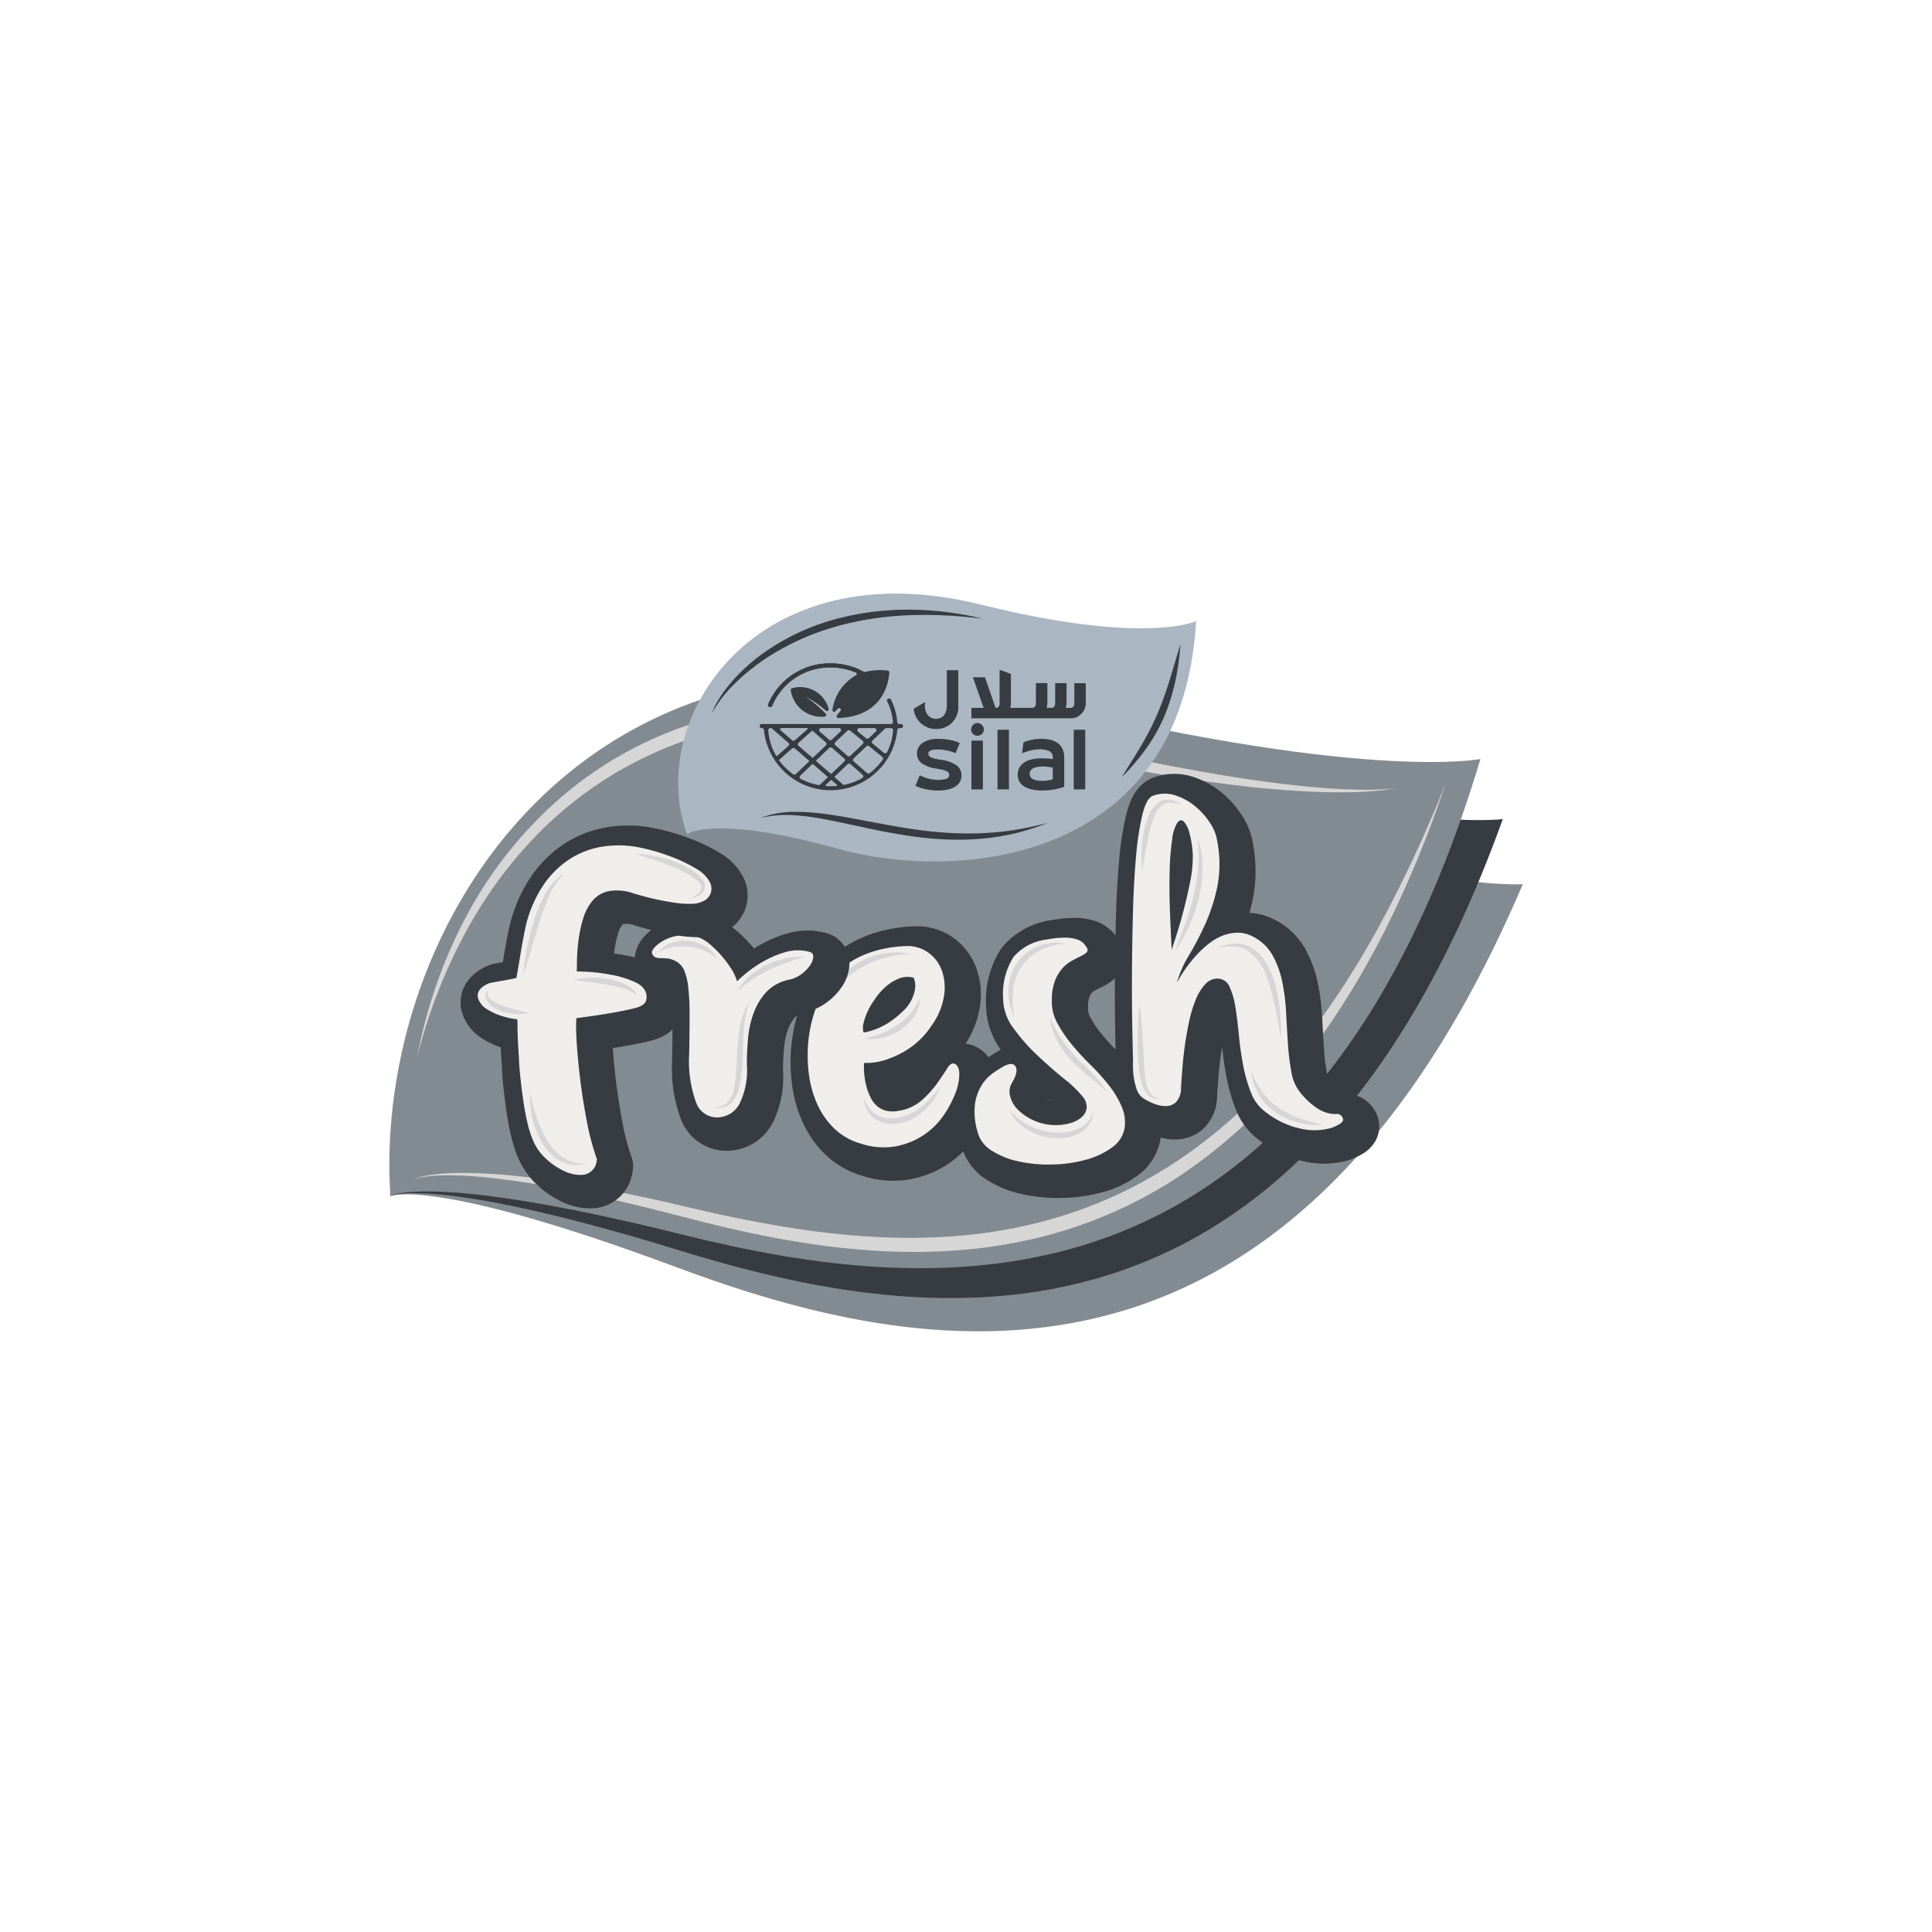 <?xml version="1.0" encoding="UTF-8"?>
<svg xmlns="http://www.w3.org/2000/svg" xmlns:xlink="http://www.w3.org/1999/xlink" width="172" height="172" viewBox="0 0 172 172">
  <defs>
    <clipPath id="a">
      <rect width="109.181" height="72" transform="translate(-4 -3)" fill="#aab7c3"></rect>
    </clipPath>
    <clipPath id="c">
      <rect width="172" height="172"></rect>
    </clipPath>
  </defs>
  <g id="b" clip-path="url(#c)">
    <g transform="translate(35 53)" clip-path="url(#a)">
      <path d="M106.14,53.929s-10.915.912-40.791-10.307C28.677,29.851,6.505,57.541,5.344,81.686c0,0,3.926-1.671,25.421,6.337s54.356,15.121,75.375-34.095" transform="translate(-5.568 -28.215)" fill="#838b92"></path>
      <path d="M104.351,43.3s-10.844,1.543-41.32-7.923c-37.41-11.621-57.938,17.308-57.7,41.48,0,0,3.823-1.9,25.746,4.853S86.222,93.649,104.351,43.3" transform="translate(-5.56 -23.381)" fill="#363c41"></path>
      <path d="M102.136,33.382s-10.744,2.13-41.689-5.667C22.461,18.143,3.534,48.144,5.088,72.268c0,0,3.714-2.1,25.971,3.447s55.709,8.93,71.077-42.333" transform="translate(-5.337 -18.809)" fill="#838b92"></path>
      <path d="M99.708,40.923a11.812,11.812,0,0,1-1.6.253c-.537.053-1.076.093-1.616.117-1.08.046-2.161.046-3.241.019-.27,0-.54-.017-.81-.025s-.54-.022-.81-.038l-.809-.045-.809-.055c-.539-.036-1.077-.086-1.616-.129s-1.076-.1-1.613-.157c-2.148-.234-4.29-.527-6.425-.858l-1.6-.26-1.6-.28c-.532-.091-1.062-.2-1.593-.292l-.8-.148-.795-.156c-2.122-.4-4.232-.864-6.339-1.334l-1.578-.363-.789-.183-.787-.189-1.574-.38-1.561-.368a60.867,60.867,0,0,0-6.3-1.079c-1.058-.117-2.118-.217-3.18-.267-.531-.034-1.062-.044-1.593-.06-.266-.009-.531,0-.8-.006s-.531-.006-.8,0a38.77,38.77,0,0,0-12.478,2.143c-1,.348-1.98.751-2.94,1.2s-1.9.928-2.819,1.462-1.8,1.113-2.668,1.727c-.214.157-.432.307-.643.468l-.632.484-.619.5c-.206.167-.4.344-.607.515q-1.2,1.044-2.31,2.194l-.547.581-.533.594c-.349.4-.7.8-1.031,1.22q-1.006,1.241-1.909,2.566c-.6.882-1.16,1.793-1.693,2.72a47.67,47.67,0,0,0-4.753,11.931,45.162,45.162,0,0,1,1.647-6.26,42.438,42.438,0,0,1,2.557-5.971A37.068,37.068,0,0,1,24.62,42.388a33.693,33.693,0,0,1,5.254-3.92c.937-.567,1.9-1.085,2.893-1.558s2-.9,3.03-1.274,2.075-.71,3.135-.988,2.131-.512,3.209-.7,2.165-.327,3.254-.427c.272-.025.545-.042.818-.064l.409-.031.41-.02c.273-.012.546-.028.819-.038l.819-.019c1.092-.016,2.185,0,3.275.069s2.176.16,3.259.282a61.045,61.045,0,0,1,6.429,1.144l1.58.392,1.563.4.782.2.783.192,1.566.386,1.569.375c.523.124,1.046.25,1.57.368l1.572.362,1.574.35c2.1.46,4.205.9,6.318,1.289s4.23.762,6.358,1.067,4.261.563,6.4.728c1.071.082,2.145.137,3.22.147.537.009,1.075,0,1.612-.019.268-.012.537-.027.8-.051a7.95,7.95,0,0,0,.8-.1" transform="translate(-10.358 -23.794)" fill="#d6d6d6"></path>
      <path d="M11.228,90.4a2.151,2.151,0,0,1,.405-.171c.139-.047.282-.085.425-.12.287-.067.577-.122.868-.161.583-.083,1.171-.126,1.759-.15,1.177-.046,2.355-.007,3.53.064,2.35.147,4.684.46,7.007.827s4.629.829,6.928,1.322c.574.127,1.149.248,1.722.38l1.717.4c1.139.27,2.278.531,3.42.776s2.287.474,3.434.682,2.3.4,3.449.57c2.3.332,4.62.574,6.939.678a53.41,53.41,0,0,0,6.946-.112,43.841,43.841,0,0,0,6.838-1.1,39.621,39.621,0,0,0,12.62-5.524q1.444-.958,2.808-2.033t2.644-2.25c.853-.784,1.677-1.6,2.476-2.442s1.573-1.708,2.317-2.6a65.222,65.222,0,0,0,4.165-5.6c1.3-1.937,2.5-3.943,3.618-5.992a116.677,116.677,0,0,0,5.932-12.725,97.973,97.973,0,0,1-5.37,13.022q-1.595,3.15-3.468,6.157a62.314,62.314,0,0,1-4.095,5.78,47.123,47.123,0,0,1-10.343,9.706,39.78,39.78,0,0,1-13,5.762,44.773,44.773,0,0,1-7.042,1.114,53.317,53.317,0,0,1-7.112.064,68.547,68.547,0,0,1-7.049-.777q-1.748-.282-3.482-.632c-1.155-.235-2.3-.492-3.45-.762s-2.287-.558-3.424-.854l-1.7-.435-1.7-.425c-2.272-.559-4.554-1.076-6.849-1.523l-.861-.169-.862-.159-.431-.079-.432-.073c-.288-.048-.576-.1-.865-.144-1.154-.187-2.313-.341-3.474-.471s-2.328-.216-3.5-.226c-.584-.007-1.169,0-1.751.055-.291.023-.581.062-.868.112-.144.026-.287.056-.428.094a2.125,2.125,0,0,0-.413.145" transform="translate(-9.503 -38.357)" fill="#d6d6d6"></path>
      <path d="M174.835,99.241a.347.347,0,0,1-.036.452,2.216,2.216,0,0,1-.524.325q-.344.163-.778.4a3.228,3.228,0,0,0-.831.669,3.582,3.582,0,0,0-.669,1.121,4.769,4.769,0,0,0-.272,1.735,3.923,3.923,0,0,0,.489,2.025,11.669,11.669,0,0,0,1.283,1.9,23.052,23.052,0,0,0,1.663,1.808,18.784,18.784,0,0,1,1.627,1.808,8.609,8.609,0,0,1,1.139,1.88,3.594,3.594,0,0,1,.271,1.971,2.7,2.7,0,0,1-1.139,1.717,7.082,7.082,0,0,1-2.332,1.085,12.164,12.164,0,0,1-2.965.416,12.543,12.543,0,0,1-2.982-.271,7.33,7.33,0,0,1-2.4-.958,2.751,2.751,0,0,1-1.265-1.663,6.114,6.114,0,0,1-.235-2.495,4.331,4.331,0,0,1,.6-1.681,3.736,3.736,0,0,1,.976-1.049,10.219,10.219,0,0,1,.94-.6q.831-.469,1.1,0t-.344,1.482a1.531,1.531,0,0,0-.145,1.139,2.585,2.585,0,0,0,.669,1.193,4.84,4.84,0,0,0,4.52,1.265,2.826,2.826,0,0,0,1.1-.506,1.36,1.36,0,0,0,.524-.832,1.434,1.434,0,0,0-.38-1.1,10.353,10.353,0,0,0-1.627-1.555q-1.158-.94-2.368-2.079a16.664,16.664,0,0,1-2.133-2.422,4.4,4.4,0,0,1-.922-2.585,6.161,6.161,0,0,1,.922-3.76,4.6,4.6,0,0,1,2.982-1.555,8.519,8.519,0,0,1,1.663-.162,3.258,3.258,0,0,1,1.031.162,1.452,1.452,0,0,1,.56.344,2.466,2.466,0,0,1,.289.38" transform="translate(-112.23 -67.275)" fill="#007e3c"></path>
      <path d="M174.835,99.241a.347.347,0,0,1-.036.452,2.216,2.216,0,0,1-.524.325q-.344.163-.778.4a3.228,3.228,0,0,0-.831.669,3.582,3.582,0,0,0-.669,1.121,4.769,4.769,0,0,0-.272,1.735,3.923,3.923,0,0,0,.489,2.025,11.669,11.669,0,0,0,1.283,1.9,23.052,23.052,0,0,0,1.663,1.808,18.784,18.784,0,0,1,1.627,1.808,8.609,8.609,0,0,1,1.139,1.88,3.594,3.594,0,0,1,.271,1.971,2.7,2.7,0,0,1-1.139,1.717,7.082,7.082,0,0,1-2.332,1.085,12.164,12.164,0,0,1-2.965.416,12.543,12.543,0,0,1-2.982-.271,7.33,7.33,0,0,1-2.4-.958,2.751,2.751,0,0,1-1.265-1.663,6.114,6.114,0,0,1-.235-2.495,4.331,4.331,0,0,1,.6-1.681,3.736,3.736,0,0,1,.976-1.049,10.219,10.219,0,0,1,.94-.6q.831-.469,1.1,0t-.344,1.482a1.531,1.531,0,0,0-.145,1.139,2.585,2.585,0,0,0,.669,1.193,4.84,4.84,0,0,0,4.52,1.265,2.826,2.826,0,0,0,1.1-.506,1.36,1.36,0,0,0,.524-.832,1.434,1.434,0,0,0-.38-1.1,10.353,10.353,0,0,0-1.627-1.555q-1.158-.94-2.368-2.079a16.664,16.664,0,0,1-2.133-2.422,4.4,4.4,0,0,1-.922-2.585,6.161,6.161,0,0,1,.922-3.76,4.6,4.6,0,0,1,2.982-1.555,8.519,8.519,0,0,1,1.663-.162,3.258,3.258,0,0,1,1.031.162,1.452,1.452,0,0,1,.56.344A2.466,2.466,0,0,1,174.835,99.241Z" transform="translate(-112.23 -67.275)" fill="none" stroke="#363c41" stroke-linecap="round" stroke-linejoin="round" stroke-width="4.74"></path>
      <path d="M207.272,83.284q-.036-1.193-.073-3.326t-.018-4.664q.017-2.53.09-5.188t.271-4.863a25.623,25.623,0,0,1,.56-3.688q.361-1.482.94-1.7a3.021,3.021,0,0,1,2.007-.036,5.341,5.341,0,0,1,1.789.994,6.323,6.323,0,0,1,1.319,1.519,3.776,3.776,0,0,1,.6,1.537,10.653,10.653,0,0,1,.018,4.05,16.058,16.058,0,0,1-1.066,3.326,27.2,27.2,0,0,1-1.446,2.784,9.85,9.85,0,0,0-1.085,2.458,12.3,12.3,0,0,1,2.025-2.748,8.8,8.8,0,0,1,1.012-.868,4.46,4.46,0,0,1,1.157-.615,3.778,3.778,0,0,1,1.265-.217,2.871,2.871,0,0,1,1.338.362,4.051,4.051,0,0,1,1.717,1.645,8.261,8.261,0,0,1,.868,2.386A18.325,18.325,0,0,1,220.9,79.2q.072,1.447.162,2.784a20.637,20.637,0,0,0,.308,2.477,3.914,3.914,0,0,0,.8,1.826,6.735,6.735,0,0,0,1.446,1.356,3.442,3.442,0,0,0,1.049.47,2.752,2.752,0,0,0,.7.072.508.508,0,0,1,.416.127.744.744,0,0,1,.163.235.309.309,0,0,1,0,.253.8.8,0,0,1-.307.289,3.9,3.9,0,0,1-.759.344,5.462,5.462,0,0,1-2.513.09,7.649,7.649,0,0,1-3.272-1.5,3.807,3.807,0,0,1-1.32-1.735,13.089,13.089,0,0,1-.7-2.441q-.253-1.319-.38-2.675t-.307-2.477a6.656,6.656,0,0,0-.524-1.826,1.156,1.156,0,0,0-.994-.741,1.449,1.449,0,0,0-1.157.488,4.395,4.395,0,0,0-.868,1.41,11.619,11.619,0,0,0-.6,2.006q-.235,1.121-.38,2.205t-.217,2.061q-.073.976-.109,1.555a1.758,1.758,0,0,1-.434,1.265,1.331,1.331,0,0,1-.922.362,2.929,2.929,0,0,1-1.1-.235,4.778,4.778,0,0,1-.94-.488,1.629,1.629,0,0,1-.579-.868,6.568,6.568,0,0,1-.253-1.157,9.26,9.26,0,0,1-.036-1.446m4.411-12.907q.361-1.337.651-2.784a11.265,11.265,0,0,0,.253-2.531A9.369,9.369,0,0,0,212.3,63.2a2.341,2.341,0,0,0-.506-1.049q-.29-.271-.578.091a3.656,3.656,0,0,0-.47,1.555,22.706,22.706,0,0,0-.217,2.874q-.036,1.681.018,3.218t.163,3.67q.615-1.844.976-3.181" transform="translate(-140.553 -41.4)" fill="#007e3c"></path>
      <path d="M207.272,83.284q-.036-1.193-.073-3.326t-.018-4.664q.017-2.53.09-5.188t.271-4.863a25.623,25.623,0,0,1,.56-3.688q.361-1.482.94-1.7a3.021,3.021,0,0,1,2.007-.036,5.341,5.341,0,0,1,1.789.994,6.323,6.323,0,0,1,1.319,1.519,3.776,3.776,0,0,1,.6,1.537,10.653,10.653,0,0,1,.018,4.05,16.058,16.058,0,0,1-1.066,3.326,27.2,27.2,0,0,1-1.446,2.784,9.85,9.85,0,0,0-1.085,2.458,12.3,12.3,0,0,1,2.025-2.748,8.8,8.8,0,0,1,1.012-.868,4.46,4.46,0,0,1,1.157-.615,3.778,3.778,0,0,1,1.265-.217,2.871,2.871,0,0,1,1.338.362,4.051,4.051,0,0,1,1.717,1.645,8.261,8.261,0,0,1,.868,2.386A18.325,18.325,0,0,1,220.9,79.2q.072,1.447.162,2.784a20.637,20.637,0,0,0,.308,2.477,3.914,3.914,0,0,0,.8,1.826,6.735,6.735,0,0,0,1.446,1.356,3.442,3.442,0,0,0,1.049.47,2.752,2.752,0,0,0,.7.072.508.508,0,0,1,.416.127.744.744,0,0,1,.163.235.309.309,0,0,1,0,.253.8.8,0,0,1-.307.289,3.9,3.9,0,0,1-.759.344,5.462,5.462,0,0,1-2.513.09,7.649,7.649,0,0,1-3.272-1.5,3.807,3.807,0,0,1-1.32-1.735,13.089,13.089,0,0,1-.7-2.441q-.253-1.319-.38-2.675t-.307-2.477a6.656,6.656,0,0,0-.524-1.826,1.156,1.156,0,0,0-.994-.741,1.449,1.449,0,0,0-1.157.488,4.395,4.395,0,0,0-.868,1.41,11.619,11.619,0,0,0-.6,2.006q-.235,1.121-.38,2.205t-.217,2.061q-.073.976-.109,1.555a1.758,1.758,0,0,1-.434,1.265,1.331,1.331,0,0,1-.922.362,2.929,2.929,0,0,1-1.1-.235,4.778,4.778,0,0,1-.94-.488,1.629,1.629,0,0,1-.579-.868,6.568,6.568,0,0,1-.253-1.157A9.26,9.26,0,0,1,207.272,83.284Zm4.411-12.907q.361-1.337.651-2.784a11.265,11.265,0,0,0,.253-2.531A9.369,9.369,0,0,0,212.3,63.2a2.341,2.341,0,0,0-.506-1.049q-.29-.271-.578.091a3.656,3.656,0,0,0-.47,1.555,22.706,22.706,0,0,0-.217,2.874q-.036,1.681.018,3.218t.163,3.67Q211.321,71.715,211.683,70.377Z" transform="translate(-140.553 -41.4)" fill="none" stroke="#363c41" stroke-linecap="round" stroke-linejoin="round" stroke-width="4.74"></path>
      <path d="M204.708,81.452q-.036-1.193-.073-3.326t-.018-4.664q.017-2.53.09-5.188t.271-4.863a25.623,25.623,0,0,1,.56-3.688q.361-1.482.94-1.7a3.021,3.021,0,0,1,2.007-.036,5.341,5.341,0,0,1,1.789.994A6.323,6.323,0,0,1,211.6,60.5a3.776,3.776,0,0,1,.6,1.537,10.652,10.652,0,0,1,.018,4.05,16.056,16.056,0,0,1-1.066,3.326A27.2,27.2,0,0,1,209.7,72.2a9.85,9.85,0,0,0-1.085,2.458,12.3,12.3,0,0,1,2.025-2.748,8.8,8.8,0,0,1,1.012-.868,4.46,4.46,0,0,1,1.157-.615,3.777,3.777,0,0,1,1.265-.217,2.871,2.871,0,0,1,1.338.362,4.051,4.051,0,0,1,1.717,1.645,8.261,8.261,0,0,1,.868,2.386,18.327,18.327,0,0,1,.344,2.766q.072,1.447.162,2.784a20.635,20.635,0,0,0,.308,2.477,3.914,3.914,0,0,0,.8,1.826,6.734,6.734,0,0,0,1.446,1.356,3.441,3.441,0,0,0,1.049.47,2.753,2.753,0,0,0,.7.072.508.508,0,0,1,.416.127.744.744,0,0,1,.163.235.309.309,0,0,1,0,.253.8.8,0,0,1-.307.289,3.9,3.9,0,0,1-.759.344,5.462,5.462,0,0,1-2.513.09,7.65,7.65,0,0,1-3.272-1.5,3.806,3.806,0,0,1-1.32-1.735,13.087,13.087,0,0,1-.7-2.441q-.253-1.319-.38-2.675t-.307-2.477a6.655,6.655,0,0,0-.524-1.826,1.156,1.156,0,0,0-.994-.741,1.449,1.449,0,0,0-1.157.488,4.395,4.395,0,0,0-.868,1.41,11.615,11.615,0,0,0-.6,2.006q-.235,1.121-.38,2.205t-.217,2.061q-.073.976-.109,1.555a1.758,1.758,0,0,1-.434,1.265,1.331,1.331,0,0,1-.922.362,2.928,2.928,0,0,1-1.1-.235,4.78,4.78,0,0,1-.94-.488,1.629,1.629,0,0,1-.579-.868,6.568,6.568,0,0,1-.253-1.157,9.266,9.266,0,0,1-.036-1.446m4.411-12.907q.361-1.337.651-2.784a11.263,11.263,0,0,0,.253-2.531,9.368,9.368,0,0,0-.289-1.862,2.341,2.341,0,0,0-.506-1.049q-.29-.271-.578.091a3.655,3.655,0,0,0-.47,1.555,22.7,22.7,0,0,0-.217,2.874q-.036,1.681.018,3.218t.163,3.67q.615-1.844.976-3.181" transform="translate(-138.839 -40.175)" fill="#efeeeb"></path>
      <path d="M206.308,114.515c.124.763.2,1.527.251,2.292s.087,1.528.128,2.288c.017.379.034.759.065,1.134s.067.748.121,1.113a2.775,2.775,0,0,0,.351,1.01,1.5,1.5,0,0,0,.9.585,1.435,1.435,0,0,1-1.1-.425,2.66,2.66,0,0,1-.547-1.081,11.472,11.472,0,0,1-.308-2.313c-.03-.77-.037-1.536-.014-2.3s.06-1.533.148-2.3" transform="translate(-139.865 -78.083)" fill="#d6d6d6"></path>
      <path d="M227.459,98.516a4.25,4.25,0,0,1,1.421-.4,3.367,3.367,0,0,1,.762.033,2.873,2.873,0,0,1,.737.242,3.365,3.365,0,0,1,1.172,1,6.155,6.155,0,0,1,.738,1.32,10.833,10.833,0,0,1,.454,1.418c.112.481.2.964.267,1.45a17.6,17.6,0,0,1,.144,2.924c-.179-.959-.34-1.914-.539-2.856a16.236,16.236,0,0,0-.8-2.74,4.348,4.348,0,0,0-1.624-2.163,2.81,2.81,0,0,0-1.305-.376,5.543,5.543,0,0,0-1.425.151" transform="translate(-154.119 -67.109)" fill="#d6d6d6"></path>
      <path d="M210.739,59.859a5.684,5.684,0,0,0-1.01-.135,1.207,1.207,0,0,0-.837.313,2.31,2.31,0,0,0-.527.77,5.883,5.883,0,0,0-.335.931c-.187.644-.312,1.314-.439,1.987s-.233,1.355-.379,2.039a12.471,12.471,0,0,1-.019-2.09,10.508,10.508,0,0,1,.344-2.079,5.751,5.751,0,0,1,.4-1.006,2.43,2.43,0,0,1,.714-.868,1.44,1.44,0,0,1,.534-.241,1.569,1.569,0,0,1,.569-.007,3.488,3.488,0,0,1,.99.385" transform="translate(-140.541 -41.257)" fill="#d6d6d6"></path>
      <path d="M243.015,137.21a8.094,8.094,0,0,1-2.16-.224,6.372,6.372,0,0,1-2.019-.89c-.157-.1-.3-.228-.443-.341s-.274-.254-.408-.384-.244-.283-.357-.431a4.581,4.581,0,0,1-.305-.467,5.175,5.175,0,0,1-.668-2.073,9.09,9.09,0,0,0,1,1.854,5.831,5.831,0,0,0,1.469,1.418,8.368,8.368,0,0,0,1.846.931c.659.237,1.344.415,2.042.605" transform="translate(-160.269 -90.046)" fill="#d6d6d6"></path>
      <path d="M216.018,79.947c.334-.821.66-1.634.949-2.457a25.037,25.037,0,0,0,.74-2.5,17.038,17.038,0,0,0,.424-2.558,11.932,11.932,0,0,0-.058-2.61,7.165,7.165,0,0,1,.459,2.626,11.461,11.461,0,0,1-.325,2.661,14.431,14.431,0,0,1-.868,2.527,13.033,13.033,0,0,1-1.319,2.309" transform="translate(-146.467 -48.194)" fill="#d6d6d6"></path>
      <path d="M121.618,104.385a5.72,5.72,0,0,1,1.338-1.7,7.5,7.5,0,0,1,1.826-1.175,9.469,9.469,0,0,1,2.1-.669,11.119,11.119,0,0,1,2.151-.217,3.216,3.216,0,0,1,1.862.7,3.425,3.425,0,0,1,1.1,1.627,4.68,4.68,0,0,1,.126,2.224,6.184,6.184,0,0,1-1.066,2.495,7.3,7.3,0,0,1-2.007,2.061,8.491,8.491,0,0,1-1.971.976,5.649,5.649,0,0,1-2.061.325,6.891,6.891,0,0,0,.289,2.35,5.434,5.434,0,0,0,.344.814,2.33,2.33,0,0,0,.524.669,1.929,1.929,0,0,0,.8.416,2.493,2.493,0,0,0,1.085.018,4.047,4.047,0,0,0,2.115-.958,9.585,9.585,0,0,0,1.356-1.5q.542-.76.886-1.319t.669-.416q.4.181.416.9a4.675,4.675,0,0,1-.343,1.7,9.329,9.329,0,0,1-1.067,2.007,6.527,6.527,0,0,1-1.789,1.753,6.736,6.736,0,0,1-2.495.994,6.441,6.441,0,0,1-3.146-.271,5.571,5.571,0,0,1-2.35-1.374,7.068,7.068,0,0,1-1.482-2.169,9.474,9.474,0,0,1-.723-2.639,12.8,12.8,0,0,1-.054-2.8,11.924,11.924,0,0,1,.542-2.658,8.609,8.609,0,0,1,1.03-2.169m3.362,3.941a5.353,5.353,0,0,0,1.049-.289,6.171,6.171,0,0,0,1.1-.542,7.765,7.765,0,0,0,1.284-1.012,3.422,3.422,0,0,0,1.157-2.169,1.752,1.752,0,0,0-.145-.868,2.075,2.075,0,0,0-1.085,0,3.827,3.827,0,0,0-1.121.578,5.5,5.5,0,0,0-1.265,1.374,6.266,6.266,0,0,0-.723,1.283,5.857,5.857,0,0,0-.289.922,1.4,1.4,0,0,0,.036.723" transform="translate(-82.246 -68.794)" fill="#007e3c"></path>
      <path d="M121.618,104.385a5.72,5.72,0,0,1,1.338-1.7,7.5,7.5,0,0,1,1.826-1.175,9.469,9.469,0,0,1,2.1-.669,11.119,11.119,0,0,1,2.151-.217,3.216,3.216,0,0,1,1.862.7,3.425,3.425,0,0,1,1.1,1.627,4.68,4.68,0,0,1,.126,2.224,6.184,6.184,0,0,1-1.066,2.495,7.3,7.3,0,0,1-2.007,2.061,8.491,8.491,0,0,1-1.971.976,5.649,5.649,0,0,1-2.061.325,6.891,6.891,0,0,0,.289,2.35,5.434,5.434,0,0,0,.344.814,2.33,2.33,0,0,0,.524.669,1.929,1.929,0,0,0,.8.416,2.493,2.493,0,0,0,1.085.018,4.047,4.047,0,0,0,2.115-.958,9.585,9.585,0,0,0,1.356-1.5q.542-.76.886-1.319t.669-.416q.4.181.416.9a4.675,4.675,0,0,1-.343,1.7,9.329,9.329,0,0,1-1.067,2.007,6.527,6.527,0,0,1-1.789,1.753,6.736,6.736,0,0,1-2.495.994,6.441,6.441,0,0,1-3.146-.271,5.571,5.571,0,0,1-2.35-1.374,7.068,7.068,0,0,1-1.482-2.169,9.474,9.474,0,0,1-.723-2.639,12.8,12.8,0,0,1-.054-2.8,11.924,11.924,0,0,1,.542-2.658A8.609,8.609,0,0,1,121.618,104.385Zm3.362,3.941a5.353,5.353,0,0,0,1.049-.289,6.171,6.171,0,0,0,1.1-.542,7.765,7.765,0,0,0,1.284-1.012,3.422,3.422,0,0,0,1.157-2.169,1.752,1.752,0,0,0-.145-.868,2.075,2.075,0,0,0-1.085,0,3.827,3.827,0,0,0-1.121.578,5.5,5.5,0,0,0-1.265,1.374,6.266,6.266,0,0,0-.723,1.283,5.857,5.857,0,0,0-.289.922A1.4,1.4,0,0,0,124.981,108.326Z" transform="translate(-82.246 -68.794)" fill="none" stroke="#363c41" stroke-linecap="round" stroke-linejoin="round" stroke-width="4.74"></path>
      <path d="M119.054,102.554a5.72,5.72,0,0,1,1.338-1.7,7.5,7.5,0,0,1,1.826-1.175,9.464,9.464,0,0,1,2.1-.669,11.12,11.12,0,0,1,2.151-.217,3.216,3.216,0,0,1,1.862.7,3.425,3.425,0,0,1,1.1,1.627,4.68,4.68,0,0,1,.126,2.224,6.184,6.184,0,0,1-1.066,2.495,7.3,7.3,0,0,1-2.007,2.061,8.492,8.492,0,0,1-1.971.976,5.65,5.65,0,0,1-2.061.325,6.891,6.891,0,0,0,.289,2.35,5.436,5.436,0,0,0,.344.814,2.33,2.33,0,0,0,.524.669,1.929,1.929,0,0,0,.8.416,2.493,2.493,0,0,0,1.085.018,4.047,4.047,0,0,0,2.115-.958,9.586,9.586,0,0,0,1.356-1.5q.542-.76.886-1.319t.669-.416q.4.181.416.9a4.675,4.675,0,0,1-.343,1.7,9.33,9.33,0,0,1-1.067,2.007,6.526,6.526,0,0,1-1.789,1.753,6.735,6.735,0,0,1-2.495.994,6.442,6.442,0,0,1-3.146-.271,5.571,5.571,0,0,1-2.35-1.374,7.068,7.068,0,0,1-1.482-2.169,9.474,9.474,0,0,1-.723-2.639,12.807,12.807,0,0,1-.054-2.8,11.927,11.927,0,0,1,.542-2.657,8.609,8.609,0,0,1,1.03-2.169m3.362,3.941a5.353,5.353,0,0,0,1.049-.289,6.171,6.171,0,0,0,1.1-.542,7.765,7.765,0,0,0,1.284-1.012,3.422,3.422,0,0,0,1.157-2.169,1.752,1.752,0,0,0-.145-.868,2.075,2.075,0,0,0-1.085,0,3.823,3.823,0,0,0-1.121.578,5.5,5.5,0,0,0-1.265,1.374,6.265,6.265,0,0,0-.723,1.283,5.858,5.858,0,0,0-.289.922,1.4,1.4,0,0,0,.036.723" transform="translate(-80.531 -67.569)" fill="#efeeeb"></path>
      <path d="M130.033,100.592a13.042,13.042,0,0,0-2.222.348,8.734,8.734,0,0,0-3.82,2.1,12.04,12.04,0,0,0-1.476,1.7,6.309,6.309,0,0,1,1.187-1.974,6.685,6.685,0,0,1,4.029-2.213,6.592,6.592,0,0,1,2.3.043" transform="translate(-83.932 -68.689)" fill="#d6d6d6"></path>
      <path d="M139.405,136.431a5.777,5.777,0,0,1-1.249,1.976,4.7,4.7,0,0,1-2.036,1.257,3.681,3.681,0,0,1-1.222.132,2.733,2.733,0,0,1-1.186-.355,2.238,2.238,0,0,1-.858-.873,2.307,2.307,0,0,1-.271-1.147,2.409,2.409,0,0,0,1.315,1.665,2.586,2.586,0,0,0,1.026.224,3.347,3.347,0,0,0,1.056-.14,5.2,5.2,0,0,0,1.9-1.055,9.851,9.851,0,0,0,1.522-1.684" transform="translate(-90.666 -92.741)" fill="#d6d6d6"></path>
      <path d="M137.5,112.737a3.12,3.12,0,0,1-.523,1.623,4.338,4.338,0,0,1-1.223,1.23,4.952,4.952,0,0,1-1.58.694,3.77,3.77,0,0,1-1.7.048,7.827,7.827,0,0,0,1.58-.431,7.279,7.279,0,0,0,1.412-.737,5.79,5.79,0,0,0,1.188-1.041,5.2,5.2,0,0,0,.844-1.385" transform="translate(-90.593 -76.894)" fill="#d6d6d6"></path>
      <path d="M80.3,100.02a2.016,2.016,0,0,0-.723-.253,5.581,5.581,0,0,0-.6-.036,1.8,1.8,0,0,1-.47-.054.593.593,0,0,1-.344-.344q-.108-.252.344-.687a3.557,3.557,0,0,1,1.211-.723,4.078,4.078,0,0,1,1.7-.235,3.188,3.188,0,0,1,1.808.741,9.931,9.931,0,0,1,2.025,2.314,4.439,4.439,0,0,1,.47,1.049,11.7,11.7,0,0,1,2.1-1.627,9.265,9.265,0,0,1,2.1-.94,3.986,3.986,0,0,1,2.314-.036.409.409,0,0,1,.271.452,1.478,1.478,0,0,1-.289.741,3.364,3.364,0,0,1-.741.759,2.8,2.8,0,0,1-1.121.506,3.826,3.826,0,0,0-2.007,1.085,5.541,5.541,0,0,0-1.139,1.862,8.705,8.705,0,0,0-.506,2.278q-.108,1.212-.109,2.332a6.73,6.73,0,0,1-.65,3.489A2.259,2.259,0,0,1,84.1,113.9a1.976,1.976,0,0,1-1.988-1.229,10.678,10.678,0,0,1-.651-4.411q.036-1.952.036-3.4a23.093,23.093,0,0,0-.108-2.44,5.547,5.547,0,0,0-.362-1.573,1.658,1.658,0,0,0-.723-.831" transform="translate(-54.257 -66.823)" fill="#007e3c"></path>
      <path d="M80.3,100.02a2.016,2.016,0,0,0-.723-.253,5.581,5.581,0,0,0-.6-.036,1.8,1.8,0,0,1-.47-.054.593.593,0,0,1-.344-.344q-.108-.252.344-.687a3.557,3.557,0,0,1,1.211-.723,4.078,4.078,0,0,1,1.7-.235,3.188,3.188,0,0,1,1.808.741,9.931,9.931,0,0,1,2.025,2.314,4.439,4.439,0,0,1,.47,1.049,11.7,11.7,0,0,1,2.1-1.627,9.265,9.265,0,0,1,2.1-.94,3.986,3.986,0,0,1,2.314-.036.409.409,0,0,1,.271.452,1.478,1.478,0,0,1-.289.741,3.364,3.364,0,0,1-.741.759,2.8,2.8,0,0,1-1.121.506,3.826,3.826,0,0,0-2.007,1.085,5.541,5.541,0,0,0-1.139,1.862,8.705,8.705,0,0,0-.506,2.278q-.108,1.212-.109,2.332a6.73,6.73,0,0,1-.65,3.489A2.259,2.259,0,0,1,84.1,113.9a1.976,1.976,0,0,1-1.988-1.229,10.678,10.678,0,0,1-.651-4.411q.036-1.952.036-3.4a23.093,23.093,0,0,0-.108-2.44,5.547,5.547,0,0,0-.362-1.573A1.658,1.658,0,0,0,80.3,100.02Z" transform="translate(-54.257 -66.823)" fill="none" stroke="#363c41" stroke-linecap="round" stroke-linejoin="round" stroke-width="4.74"></path>
      <path d="M77.735,98.188a2.016,2.016,0,0,0-.723-.253,5.58,5.58,0,0,0-.6-.036,1.8,1.8,0,0,1-.47-.054A.594.594,0,0,1,75.6,97.5q-.108-.252.344-.687a3.557,3.557,0,0,1,1.211-.723,4.078,4.078,0,0,1,1.7-.235,3.188,3.188,0,0,1,1.808.741,9.932,9.932,0,0,1,2.025,2.314,4.439,4.439,0,0,1,.47,1.049,11.7,11.7,0,0,1,2.1-1.627,9.265,9.265,0,0,1,2.1-.94,3.986,3.986,0,0,1,2.314-.036.409.409,0,0,1,.271.452,1.478,1.478,0,0,1-.289.741,3.364,3.364,0,0,1-.741.759,2.8,2.8,0,0,1-1.121.506,3.824,3.824,0,0,0-2.007,1.085,5.537,5.537,0,0,0-1.139,1.862,8.705,8.705,0,0,0-.506,2.278q-.108,1.212-.109,2.332a6.73,6.73,0,0,1-.65,3.489,2.259,2.259,0,0,1-1.844,1.212,1.976,1.976,0,0,1-1.988-1.229,10.678,10.678,0,0,1-.651-4.411q.036-1.952.036-3.4a23.1,23.1,0,0,0-.108-2.44,5.547,5.547,0,0,0-.362-1.573,1.658,1.658,0,0,0-.723-.831" transform="translate(-52.542 -65.598)" fill="#efeeeb"></path>
      <path d="M82.55,98.984a3.035,3.035,0,0,0-1.152-.763,5.232,5.232,0,0,0-1.318-.321,4.234,4.234,0,0,0-2.67.48,2.3,2.3,0,0,1,1.219-.852,3.584,3.584,0,0,1,1.509-.138,3.645,3.645,0,0,1,1.438.474,2.083,2.083,0,0,1,.973,1.12" transform="translate(-53.766 -66.613)" fill="#d6d6d6"></path>
      <path d="M104.572,101.715c-.554.171-1.094.333-1.621.521a15.085,15.085,0,0,0-1.54.642,12.223,12.223,0,0,0-1.447.818,11.48,11.48,0,0,0-1.335,1.037,4.534,4.534,0,0,1,1.092-1.356,6.657,6.657,0,0,1,1.466-.961,7.4,7.4,0,0,1,1.655-.565,6.219,6.219,0,0,1,1.73-.137" transform="translate(-67.957 -69.514)" fill="#d6d6d6"></path>
      <path d="M95.443,113.42a8.432,8.432,0,0,0-.549,2.627c-.069.894-.083,1.8-.122,2.707a10.774,10.774,0,0,1-.393,2.744,2.372,2.372,0,0,1-.795,1.2,1.747,1.747,0,0,1-1.369.224,1.828,1.828,0,0,0,1.211-.42,2.269,2.269,0,0,0,.568-1.115,8.514,8.514,0,0,0,.187-1.308c.037-.445.061-.895.077-1.347A24.411,24.411,0,0,1,94.5,116a5.941,5.941,0,0,1,.946-2.578" transform="translate(-63.668 -77.351)" fill="#d6d6d6"></path>
      <path d="M52.056,77.01l-.032-.095a3.025,3.025,0,0,0-1.264-1.286,12.834,12.834,0,0,0-1.875-.933,18.1,18.1,0,0,0-2-.676,14.885,14.885,0,0,0-1.532-.35,9.366,9.366,0,0,0-3.122.022,7.568,7.568,0,0,0-2.819,1.134,8.345,8.345,0,0,0-2.283,2.3A11.2,11.2,0,0,0,35.619,80.6c-.174.783-.339,1.653-.49,2.585-.128.784-.254,1.514-.376,2.176-.329.072-.663.138-1,.2q-.684.12-1.331.24l-.1.031c-1.006.421-1.085.968-.974,1.354a1.818,1.818,0,0,0,.86.995,5.55,5.55,0,0,0,1.408.613,5.343,5.343,0,0,0,1.2.235,2.075,2.075,0,0,1,.038.487c-.006.692.037,1.694.128,2.95.012.491.055,1.077.127,1.742.07.645.153,1.322.25,2.011s.222,1.37.371,2a9.42,9.42,0,0,0,.532,1.663,4.614,4.614,0,0,0,1.163,1.6,6.04,6.04,0,0,0,1.614,1.084,3.467,3.467,0,0,0,1.4.329q.118,0,.233-.011A1.368,1.368,0,0,0,41.9,101.65l.028-.151-.051-.142A22.884,22.884,0,0,1,41,97.951c-.249-1.323-.452-2.639-.6-3.91s-.251-2.436-.3-3.467a14.344,14.344,0,0,1,0-1.641c.251-.032.577-.076.982-.132.661-.092,1.36-.2,2.077-.321s1.366-.251,1.928-.385c.451-.108,1.2-.286,1.252-.882.061-.438-.07-1.039-1-1.481a8.752,8.752,0,0,0-2-.635,15.837,15.837,0,0,0-2.228-.288c-.388-.022-.712-.033-.978-.036.009-.226.015-.488.017-.789a16.9,16.9,0,0,1,.124-1.87,12.1,12.1,0,0,1,.414-2A4.542,4.542,0,0,1,41.51,78.5a2.6,2.6,0,0,1,1.38-.86,4.374,4.374,0,0,1,2.341.2c.1.027.334.092.7.2.387.11.832.22,1.321.326s1.022.2,1.57.285a8.518,8.518,0,0,0,1.516.1,2.391,2.391,0,0,0,1.248-.343,1.218,1.218,0,0,0,.465-1.405" transform="translate(-22.934 -50.686)" fill="#007e3c"></path>
      <path d="M52.056,77.01l-.032-.095a3.025,3.025,0,0,0-1.264-1.286,12.834,12.834,0,0,0-1.875-.933,18.1,18.1,0,0,0-2-.676,14.885,14.885,0,0,0-1.532-.35,9.366,9.366,0,0,0-3.122.022,7.568,7.568,0,0,0-2.819,1.134,8.345,8.345,0,0,0-2.283,2.3A11.2,11.2,0,0,0,35.619,80.6c-.174.783-.339,1.653-.49,2.585-.128.784-.254,1.514-.376,2.176-.329.072-.663.138-1,.2q-.684.12-1.331.24l-.1.031c-1.006.421-1.085.968-.974,1.354a1.818,1.818,0,0,0,.86.995,5.55,5.55,0,0,0,1.408.613,5.343,5.343,0,0,0,1.2.235,2.075,2.075,0,0,1,.038.487c-.006.692.037,1.694.128,2.95.012.491.055,1.077.127,1.742.07.645.153,1.322.25,2.011s.222,1.37.371,2a9.42,9.42,0,0,0,.532,1.663,4.614,4.614,0,0,0,1.163,1.6,6.04,6.04,0,0,0,1.614,1.084,3.467,3.467,0,0,0,1.4.329q.118,0,.233-.011A1.368,1.368,0,0,0,41.9,101.65l.028-.151-.051-.142A22.884,22.884,0,0,1,41,97.951c-.249-1.323-.452-2.639-.6-3.91s-.251-2.436-.3-3.467a14.344,14.344,0,0,1,0-1.641c.251-.032.577-.076.982-.132.661-.092,1.36-.2,2.077-.321s1.366-.251,1.928-.385c.451-.108,1.2-.286,1.252-.882.061-.438-.07-1.039-1-1.481a8.752,8.752,0,0,0-2-.635,15.837,15.837,0,0,0-2.228-.288c-.388-.022-.712-.033-.978-.036.009-.226.015-.488.017-.789a16.9,16.9,0,0,1,.124-1.87,12.1,12.1,0,0,1,.414-2A4.542,4.542,0,0,1,41.51,78.5a2.6,2.6,0,0,1,1.38-.86,4.374,4.374,0,0,1,2.341.2c.1.027.334.092.7.2.387.11.832.22,1.321.326s1.022.2,1.57.285a8.518,8.518,0,0,0,1.516.1,2.391,2.391,0,0,0,1.248-.343A1.218,1.218,0,0,0,52.056,77.01Z" transform="translate(-22.934 -50.686)" fill="none" stroke="#363c41" stroke-linecap="round" stroke-linejoin="round" stroke-width="4.74"></path>
      <path d="M49.492,75.178l-.032-.095A3.025,3.025,0,0,0,48.2,73.8a12.834,12.834,0,0,0-1.875-.933,18.092,18.092,0,0,0-2-.676,14.868,14.868,0,0,0-1.532-.35,9.364,9.364,0,0,0-3.122.022,7.567,7.567,0,0,0-2.819,1.134,8.344,8.344,0,0,0-2.283,2.3,11.2,11.2,0,0,0-1.513,3.469c-.174.783-.339,1.653-.49,2.585-.128.784-.254,1.514-.376,2.176-.329.072-.663.138-1,.2q-.685.12-1.331.24l-.1.031c-1.006.421-1.085.968-.974,1.354a1.817,1.817,0,0,0,.86.995,5.546,5.546,0,0,0,1.408.613,5.343,5.343,0,0,0,1.2.235,2.1,2.1,0,0,1,.038.487c-.006.692.037,1.694.128,2.95.012.491.055,1.077.127,1.742.07.645.153,1.322.25,2.011s.222,1.37.371,2a9.421,9.421,0,0,0,.532,1.663,4.614,4.614,0,0,0,1.163,1.6,6.039,6.039,0,0,0,1.614,1.084,3.465,3.465,0,0,0,1.4.329q.118,0,.233-.011a1.368,1.368,0,0,0,1.228-1.229l.028-.151-.051-.142a22.883,22.883,0,0,1-.882-3.406c-.249-1.323-.452-2.639-.6-3.91s-.251-2.436-.3-3.467a14.4,14.4,0,0,1,0-1.641c.251-.032.577-.076.982-.132.661-.092,1.36-.2,2.077-.321s1.366-.251,1.928-.385c.451-.108,1.2-.286,1.252-.882.061-.438-.07-1.039-1-1.481a8.752,8.752,0,0,0-2-.635,15.846,15.846,0,0,0-2.228-.288c-.388-.022-.712-.033-.978-.036.009-.226.015-.488.017-.789a16.98,16.98,0,0,1,.124-1.87,12.143,12.143,0,0,1,.414-2,4.542,4.542,0,0,1,.829-1.613,2.6,2.6,0,0,1,1.38-.86,4.374,4.374,0,0,1,2.341.2q.148.04.7.2c.387.11.832.22,1.321.326s1.022.2,1.57.285a8.516,8.516,0,0,0,1.516.1,2.391,2.391,0,0,0,1.248-.343,1.218,1.218,0,0,0,.465-1.405" transform="translate(-21.219 -49.46)" fill="#efeeeb"></path>
      <path d="M44.727,79.462a4.958,4.958,0,0,0-1.4,1.955,21.618,21.618,0,0,0-.839,2.287c-.123.39-.247.779-.359,1.174l-.35,1.18c-.233.789-.462,1.58-.736,2.366a21.037,21.037,0,0,1,.346-2.461A23.013,23.013,0,0,1,42,83.548a12.587,12.587,0,0,1,.972-2.312,6.064,6.064,0,0,1,.734-1.035,2.968,2.968,0,0,1,1.018-.739" transform="translate(-29.447 -54.64)" fill="#d6d6d6"></path>
      <path d="M60.254,108.867a3.392,3.392,0,0,0-1.284-.642,11.925,11.925,0,0,0-1.406-.314c-.477-.08-.959-.15-1.445-.217s-.977-.124-1.476-.221a7.154,7.154,0,0,1,1.5-.18,8.151,8.151,0,0,1,1.51.111,5.607,5.607,0,0,1,1.465.448,3.224,3.224,0,0,1,.66.41,1.749,1.749,0,0,1,.478.6" transform="translate(-38.539 -73.253)" fill="#d6d6d6"></path>
      <path d="M76.108,78.063a2.842,2.842,0,0,0,.818-.632.576.576,0,0,0-.044-.778,2.976,2.976,0,0,0-.762-.623,8.154,8.154,0,0,0-.913-.49,20.959,20.959,0,0,0-1.95-.795c-.666-.236-1.341-.448-2.036-.645a8.414,8.414,0,0,1,2.15.26,10.824,10.824,0,0,1,2.057.715,7.55,7.55,0,0,1,.959.549,2.924,2.924,0,0,1,.823.8,1.007,1.007,0,0,1,.18.61.869.869,0,0,1-.28.564,2.26,2.26,0,0,1-1,.463" transform="translate(-49.626 -51.053)" fill="#d6d6d6"></path>
      <path d="M47.753,144.664a3.009,3.009,0,0,1-2.257-.245,4.324,4.324,0,0,1-1.653-1.639A7.369,7.369,0,0,1,43,140.644a9.092,9.092,0,0,1-.239-2.252c.2.729.387,1.445.624,2.141a10.147,10.147,0,0,0,.894,1.983,4.721,4.721,0,0,0,1.417,1.56,3.638,3.638,0,0,0,2.054.589" transform="translate(-30.594 -94.052)" fill="#d6d6d6"></path>
      <path d="M34.726,112.734a5.841,5.841,0,0,1-.615.066c-.205.007-.411,0-.617-.012s-.409-.051-.615-.079a4.84,4.84,0,0,1-.606-.163,2.639,2.639,0,0,1-1.107-.661,1.21,1.21,0,0,1-.322-.6.606.606,0,0,1,.223-.6.582.582,0,0,0,.019.532,1.178,1.178,0,0,0,.35.38,3.731,3.731,0,0,0,1.006.473c.176.072.37.111.552.176l.569.157c.193.044.384.1.579.157s.39.107.586.183" transform="translate(-22.615 -75.517)" fill="#d6d6d6"></path>
      <path d="M128.75,6.5s-4.514,2.168-19.185-1.476C89.551.055,79.65,15.2,83.434,25.469c0,0,2.3-1.807,13.529,1.326C107.03,29.6,127.489,28.415,128.75,6.5" transform="translate(-57.263 -4.205)" fill="#aab7c3"></path>
      <path d="M207.135,17.716a21.9,21.9,0,0,1-.45,3.257,17.76,17.76,0,0,1-.988,3.157,15.058,15.058,0,0,1-1.63,2.886,20.613,20.613,0,0,1-2.133,2.5c.56-.944,1.16-1.853,1.705-2.783a24.273,24.273,0,0,0,1.461-2.862c.417-.985.773-2,1.094-3.033s.611-2.08.941-3.127" transform="translate(-137.048 -13.344)" fill="#363c41"></path>
      <path d="M115.758,9.165c-1.132-.114-2.257-.242-3.388-.28-.282-.01-.564-.036-.846-.034l-.846-.011c-.14,0-.282,0-.423,0l-.422.008-.422.007c-.141,0-.281.015-.422.021a28.658,28.658,0,0,0-3.349.351l-.414.071c-.138.023-.277.044-.413.076l-.822.172-.815.2c-.136.031-.27.073-.4.112l-.4.118a22.229,22.229,0,0,0-6.053,2.838c-.119.075-.231.159-.344.24l-.341.245-.332.258c-.11.086-.224.169-.33.26l-.324.268c-.109.089-.21.185-.315.278-.213.183-.41.383-.613.577a11.381,11.381,0,0,0-2.061,2.667,7.868,7.868,0,0,1,.787-1.518,13.626,13.626,0,0,1,1.041-1.367,16.266,16.266,0,0,1,2.539-2.321,20.052,20.052,0,0,1,6.16-3.046l.415-.119c.138-.039.276-.081.416-.113l.838-.2.847-.166c.14-.03.283-.05.424-.072l.427-.063c.142-.02.284-.044.426-.06l.428-.045c.286-.027.57-.066.857-.079l.857-.053.859-.013c.143,0,.286-.007.429,0l.429.011c.285.01.572.009.856.032.57.044,1.14.077,1.706.152a29.651,29.651,0,0,1,3.362.6" transform="translate(-63.293 -7.095)" fill="#363c41"></path>
      <path d="M130.229,63.714a20.432,20.432,0,0,1-3.1.972,20.962,20.962,0,0,1-3.231.459,25.323,25.323,0,0,1-3.268,0c-1.088-.067-2.169-.2-3.241-.372q-.8-.13-1.6-.283c-.532-.1-1.062-.21-1.59-.324q-1.583-.345-3.16-.671l-.791-.149c-.264-.042-.528-.091-.792-.13s-.529-.082-.795-.108l-.4-.044-.4-.029a9.865,9.865,0,0,0-3.191.234,8.7,8.7,0,0,1,3.2-.553,21.4,21.4,0,0,1,3.251.282c2.145.334,4.25.8,6.368,1.136,1.058.171,2.12.31,3.184.4a30.191,30.191,0,0,0,3.2.1l.4-.008c.133,0,.267-.015.4-.022l.4-.024.2-.011.2-.018.8-.076.8-.107a29.762,29.762,0,0,0,3.158-.661" transform="translate(-71.998 -43.441)" fill="#363c41"></path>
      <g transform="translate(32.631 6.056)">
        <path d="M106.88,26.663a.148.148,0,0,1-.1-.193,5.945,5.945,0,0,1,5.572-3.671,6.18,6.18,0,0,1,2.95.746.161.161,0,0,0,.116.014l-.833.315a.148.148,0,0,0-.009-.271,5.811,5.811,0,0,0-2.224-.44,5.563,5.563,0,0,0-5.212,3.431.16.16,0,0,1-.2.091Z" transform="translate(-106.035 -22.799)" fill="#363c41"></path>
        <path d="M116.275,31.186a2.631,2.631,0,0,0-3.245-1.838.15.15,0,0,0-.127.168,2.743,2.743,0,0,0,3,2.366.15.15,0,0,0,.115-.25,10.063,10.063,0,0,0-1.826-1.53,8.392,8.392,0,0,1,1.82,1.236.156.156,0,0,0,.26-.152" transform="translate(-110.133 -27.139)" fill="#363c41"></path>
        <path d="M117.121,34.509h-.139a.187.187,0,0,1-.19-.17,5.441,5.441,0,0,0-.554-2,.2.2,0,0,0-.259-.081.178.178,0,0,0-.083.241,4.992,4.992,0,0,1,.513,1.819.185.185,0,0,1-.191.193H104.736a.182.182,0,1,0,0,.363h0a.187.187,0,0,1,.19.175,5.968,5.968,0,0,0,11.873,0,.187.187,0,0,1,.19-.175h.13a.182.182,0,1,0,0-.363m-3.691.363h1.318a.18.18,0,0,1,.135.31l-.609.58a.2.2,0,0,1-.26.009l-.71-.58a.18.18,0,0,1,.125-.319m-.819.23,1.112.908a.175.175,0,0,1,.011.266l-1.11,1.058a.2.2,0,0,1-.265.005l-1.075-.944a.176.176,0,0,1-.006-.262l1.074-1.022a.2.2,0,0,1,.26-.01m-.528,2.746-1.135,1.08a.061.061,0,0,1-.08,0l-1.28-1.107a.053.053,0,0,1,0-.08l1.151-1.1a.2.2,0,0,1,.265,0l1.075.943a.176.176,0,0,1,.006.262m-2.048-2.976H111.6a.18.18,0,0,1,.135.31l-.752.716a.2.2,0,0,1-.265.005l-.816-.716a.18.18,0,0,1,.13-.315m-.76.256,1.165,1.022a.176.176,0,0,1,.006.262L109.3,37.5a.06.06,0,0,1-.08,0l-1.213-1.048a.181.181,0,0,1,0-.276l1.191-1.052a.06.06,0,0,1,.079,0m-2.806-.256h2.289a.055.055,0,0,1,.04.1l-1.111.982a.2.2,0,0,1-.267,0l-1.027-.892a.107.107,0,0,1,.076-.186m-.458,2.463a5.05,5.05,0,0,1-.7-2.274.185.185,0,0,1,.191-.189h.081a.024.024,0,0,1,.017.006l1.5,1.307a.181.181,0,0,1,0,.276l-1,.887a.061.061,0,0,1-.091-.013m1.509,1.643a5.456,5.456,0,0,1-1.265-1.266.2.2,0,0,0,.043-.025l1.125-.994a.2.2,0,0,1,.267,0l1.245,1.076a.053.053,0,0,1,0,.079L107.77,38.96a.2.2,0,0,1-.249.018m2.247.96A5.715,5.715,0,0,1,108.2,39.4a.177.177,0,0,1-.046-.289l1.071-1.02a.06.06,0,0,1,.08,0l1.28,1.107a.054.054,0,0,1,0,.08l-.646.615a.2.2,0,0,1-.174.051m1.627.078c-.175.017-.351.026-.531.026-.131,0-.262,0-.391-.014a.057.057,0,0,1-.038-.1l.438-.418a.061.061,0,0,1,.08,0l.474.409a.055.055,0,0,1-.033.1m2.285-.7a5.71,5.71,0,0,1-1.666.615l-.007-.009-.77-.671a.053.053,0,0,1,0-.08l1.139-1.085a.2.2,0,0,1,.265-.005l1.075.943a.178.178,0,0,1-.034.291m1.824-1.642a5.441,5.441,0,0,1-1.157,1.2.2.2,0,0,1-.248-.01l-1.179-1.034a.176.176,0,0,1-.006-.262l1.13-1.076a.2.2,0,0,1,.26-.009l1.163.95a.175.175,0,0,1,.036.236m.4-.668a.2.2,0,0,1-.3.062l-1-.82a.175.175,0,0,1-.011-.266l1.107-1.054a.2.2,0,0,1,.135-.053h.4a.186.186,0,0,1,.191.189A5.039,5.039,0,0,1,115.9,37" transform="translate(-104.545 -29.11)" fill="#363c41"></path>
        <path d="M114.953,23.369a6.2,6.2,0,0,0-2.6-.569,5.945,5.945,0,0,0-5.572,3.671.149.149,0,0,0,.1.194l.063.021a.16.16,0,0,0,.2-.091,5.563,5.563,0,0,1,5.212-3.431,5.821,5.821,0,0,1,2.16.414Z" transform="translate(-106.035 -22.799)" fill="#363c41"></path>
        <path d="M129.025,24.67a5.763,5.763,0,0,0-1.96.1,5.035,5.035,0,0,0-.892.329h0a4.215,4.215,0,0,0-2.075,3.065.158.158,0,0,0,.277.12q.093-.106.2-.22c.136-.145.367.042.24.194-.107.127-.212.258-.316.393a.151.151,0,0,0,.134.24c4.094-.147,4.494-3.35,4.532-4.064a.152.152,0,0,0-.14-.157" transform="translate(-117.62 -24.024)" fill="#363c41"></path>
        <path d="M147.929,29.871a1.924,1.924,0,0,0,1.992-2.029V24.635H148.9v3.132c0,.75-.361,1.2-.964,1.2s-.989-.481-.989-1.2v-.291l-1,.6.007.051a1.979,1.979,0,0,0,1.971,1.745" transform="translate(-132.238 -24.027)" fill="#363c41"></path>
        <path d="M170.628,25.792v1.763c0,.39-.2.435-.343.435h-.42a1.72,1.72,0,0,0,.071-.5v-1.7H168.92v1.763c0,.39-.2.435-.343.435h-.42a1.722,1.722,0,0,0,.07-.5v-1.7h-1.021v1.729a.649.649,0,0,1-.031.269.3.3,0,0,1-.313.2h-1.947a1.813,1.813,0,0,0,.066-.5V24.973l-.871-.332-.137-.006v2.886a.641.641,0,0,1-.031.269.3.3,0,0,1-.312.2h-.017l-.937-2.724H161.6l.955,2.724h-1.092v.93h8.849a1.3,1.3,0,0,0,.865-.325,1.384,1.384,0,0,0,.469-1.109V25.792Z" transform="translate(-142.614 -24.027)" fill="#363c41"></path>
        <path d="M150.1,45.478a2.959,2.959,0,0,0-1.344-.509l-.368-.063a2.074,2.074,0,0,1-.641-.19.36.36,0,0,1-.2-.313c0-.245.275-.369.816-.369a4.055,4.055,0,0,1,.433.025,4.143,4.143,0,0,1,.45.073,4.205,4.205,0,0,1,.428.118c.075.025.146.052.214.08l.081.034.372-.9-.071-.033a3.5,3.5,0,0,0-.767-.239,5.539,5.539,0,0,0-1.071-.1,2.39,2.39,0,0,0-1.4.36,1.1,1.1,0,0,0-.493.954,1,1,0,0,0,.423.859,2.93,2.93,0,0,0,1.227.464l.374.063a2.273,2.273,0,0,1,.646.194.369.369,0,0,1,.2.334c0,.112-.054.262-.314.341a2.224,2.224,0,0,1-.645.083,3.517,3.517,0,0,1-.954-.131,3.334,3.334,0,0,1-.628-.242l-.085-.044-.387.942.07.033a2.779,2.779,0,0,0,.31.125,4.625,4.625,0,0,0,.516.141,5.5,5.5,0,0,0,.558.09,5.146,5.146,0,0,0,.566.031,3.8,3.8,0,0,0,.925-.1,1.986,1.986,0,0,0,.65-.28,1.194,1.194,0,0,0,.38-.413,1.075,1.075,0,0,0,.126-.513,1.109,1.109,0,0,0-.389-.9" transform="translate(-132.53 -36.368)" fill="#363c41"></path>
      </g>
      <rect width="1.02" height="4.343" transform="translate(51.483 12.935)" fill="#363c41"></rect>
      <rect width="1.02" height="5.309" transform="translate(53.804 11.968)" fill="#363c41"></rect>
      <rect width="1.02" height="5.309" transform="translate(60.595 11.968)" fill="#363c41"></rect>
      <path d="M177.477,43.471a1.794,1.794,0,0,0-.639-.29,3.431,3.431,0,0,0-.82-.093,4.235,4.235,0,0,0-.922.1,3.8,3.8,0,0,0-.633.193l-.044.019-.128.969.134-.05.131-.047c.139-.048.287-.091.439-.129s.3-.068.449-.089a2.894,2.894,0,0,1,.415-.033,2.033,2.033,0,0,1,.822.143.584.584,0,0,1,.347.585v.15l-.09-.013c-.176-.026-.341-.043-.492-.051s-.292-.012-.419-.012a3.808,3.808,0,0,0-.867.093,2.066,2.066,0,0,0-.671.276,1.33,1.33,0,0,0-.43.453,1.247,1.247,0,0,0-.154.627,1.188,1.188,0,0,0,.173.659,1.346,1.346,0,0,0,.465.435,2.253,2.253,0,0,0,.689.246,4.488,4.488,0,0,0,.861.078,6.157,6.157,0,0,0,1.028-.091,5.646,5.646,0,0,0,.87-.218l.056-.019V44.793a1.9,1.9,0,0,0-.153-.8,1.338,1.338,0,0,0-.418-.522m-1.342,2.077a3.425,3.425,0,0,1,.36.021l.078.008h0a3.842,3.842,0,0,1,.394.069l.059.014v1.019l-.052.017a2.442,2.442,0,0,1-.434.1,3.264,3.264,0,0,1-.456.033,2,2,0,0,1-.766-.13.508.508,0,0,1-.345-.5.5.5,0,0,1,.1-.316.7.7,0,0,1,.268-.2,1.377,1.377,0,0,1,.371-.1,2.988,2.988,0,0,1,.419-.029" transform="translate(-118.301 -30.313)" fill="#363c41"></path>
      <path d="M161.8,38.846a.566.566,0,1,0,.6.565.581.581,0,0,0-.6-.565" transform="translate(-109.811 -27.475)" fill="#363c41"></path>
      <path d="M172.271,97.41a.347.347,0,0,1-.036.452,2.217,2.217,0,0,1-.524.325q-.344.163-.778.4a3.227,3.227,0,0,0-.831.669,3.581,3.581,0,0,0-.669,1.121,4.77,4.77,0,0,0-.272,1.735,3.923,3.923,0,0,0,.489,2.025,11.669,11.669,0,0,0,1.283,1.9,23.048,23.048,0,0,0,1.663,1.808,18.776,18.776,0,0,1,1.627,1.808,8.606,8.606,0,0,1,1.139,1.88,3.594,3.594,0,0,1,.271,1.971,2.7,2.7,0,0,1-1.139,1.717,7.083,7.083,0,0,1-2.332,1.085,12.164,12.164,0,0,1-2.965.416,12.545,12.545,0,0,1-2.982-.271,7.33,7.33,0,0,1-2.4-.958,2.751,2.751,0,0,1-1.265-1.663,6.114,6.114,0,0,1-.235-2.495,4.331,4.331,0,0,1,.6-1.681,3.732,3.732,0,0,1,.976-1.049,10.216,10.216,0,0,1,.94-.6q.831-.469,1.1,0t-.344,1.482a1.531,1.531,0,0,0-.145,1.139,2.585,2.585,0,0,0,.669,1.193,4.839,4.839,0,0,0,4.519,1.265,2.826,2.826,0,0,0,1.1-.506,1.36,1.36,0,0,0,.524-.832,1.434,1.434,0,0,0-.38-1.1,10.355,10.355,0,0,0-1.627-1.555q-1.158-.94-2.368-2.079a16.666,16.666,0,0,1-2.133-2.422,4.4,4.4,0,0,1-.922-2.585,6.162,6.162,0,0,1,.922-3.76,4.6,4.6,0,0,1,2.982-1.555,8.491,8.491,0,0,1,1.663-.162,3.258,3.258,0,0,1,1.031.162,1.451,1.451,0,0,1,.56.344,2.467,2.467,0,0,1,.289.38" transform="translate(-110.516 -66.05)" fill="#efeeeb"></path>
      <path d="M176.558,97.978a6.138,6.138,0,0,0-2.273.572,4.348,4.348,0,0,0-1.693,1.477,4.789,4.789,0,0,0-.768,2.123,8.085,8.085,0,0,0,.112,2.355,5.3,5.3,0,0,1-.512-2.385,4.467,4.467,0,0,1,.743-2.382,4.159,4.159,0,0,1,1.958-1.556,4.468,4.468,0,0,1,2.433-.206" transform="translate(-116.642 -66.968)" fill="#d6d6d6"></path>
      <path d="M182.435,117.951a20.516,20.516,0,0,0,1.027,1.85,11.106,11.106,0,0,0,1.289,1.627c.472.51.995.986,1.49,1.5a8.581,8.581,0,0,1,1.328,1.694c-.524-.492-1.058-.947-1.6-1.4a17.974,17.974,0,0,1-1.591-1.445,7.619,7.619,0,0,1-1.261-1.78,7.373,7.373,0,0,1-.681-2.049" transform="translate(-124.007 -80.381)" fill="#d6d6d6"></path>
      <path d="M179.173,142.8a2.259,2.259,0,0,1-.343,1.145,2.529,2.529,0,0,1-.9.841,4.116,4.116,0,0,1-2.4.43,5.415,5.415,0,0,1-2.29-.772,3.591,3.591,0,0,1-1.546-1.793,4.57,4.57,0,0,0,1.742,1.443,6.29,6.29,0,0,0,2.144.611,4.343,4.343,0,0,0,2.165-.276,2.535,2.535,0,0,0,.883-.633,2.671,2.671,0,0,0,.545-1" transform="translate(-116.823 -96.897)" fill="#d6d6d6"></path>
    </g>
  </g>
</svg>
